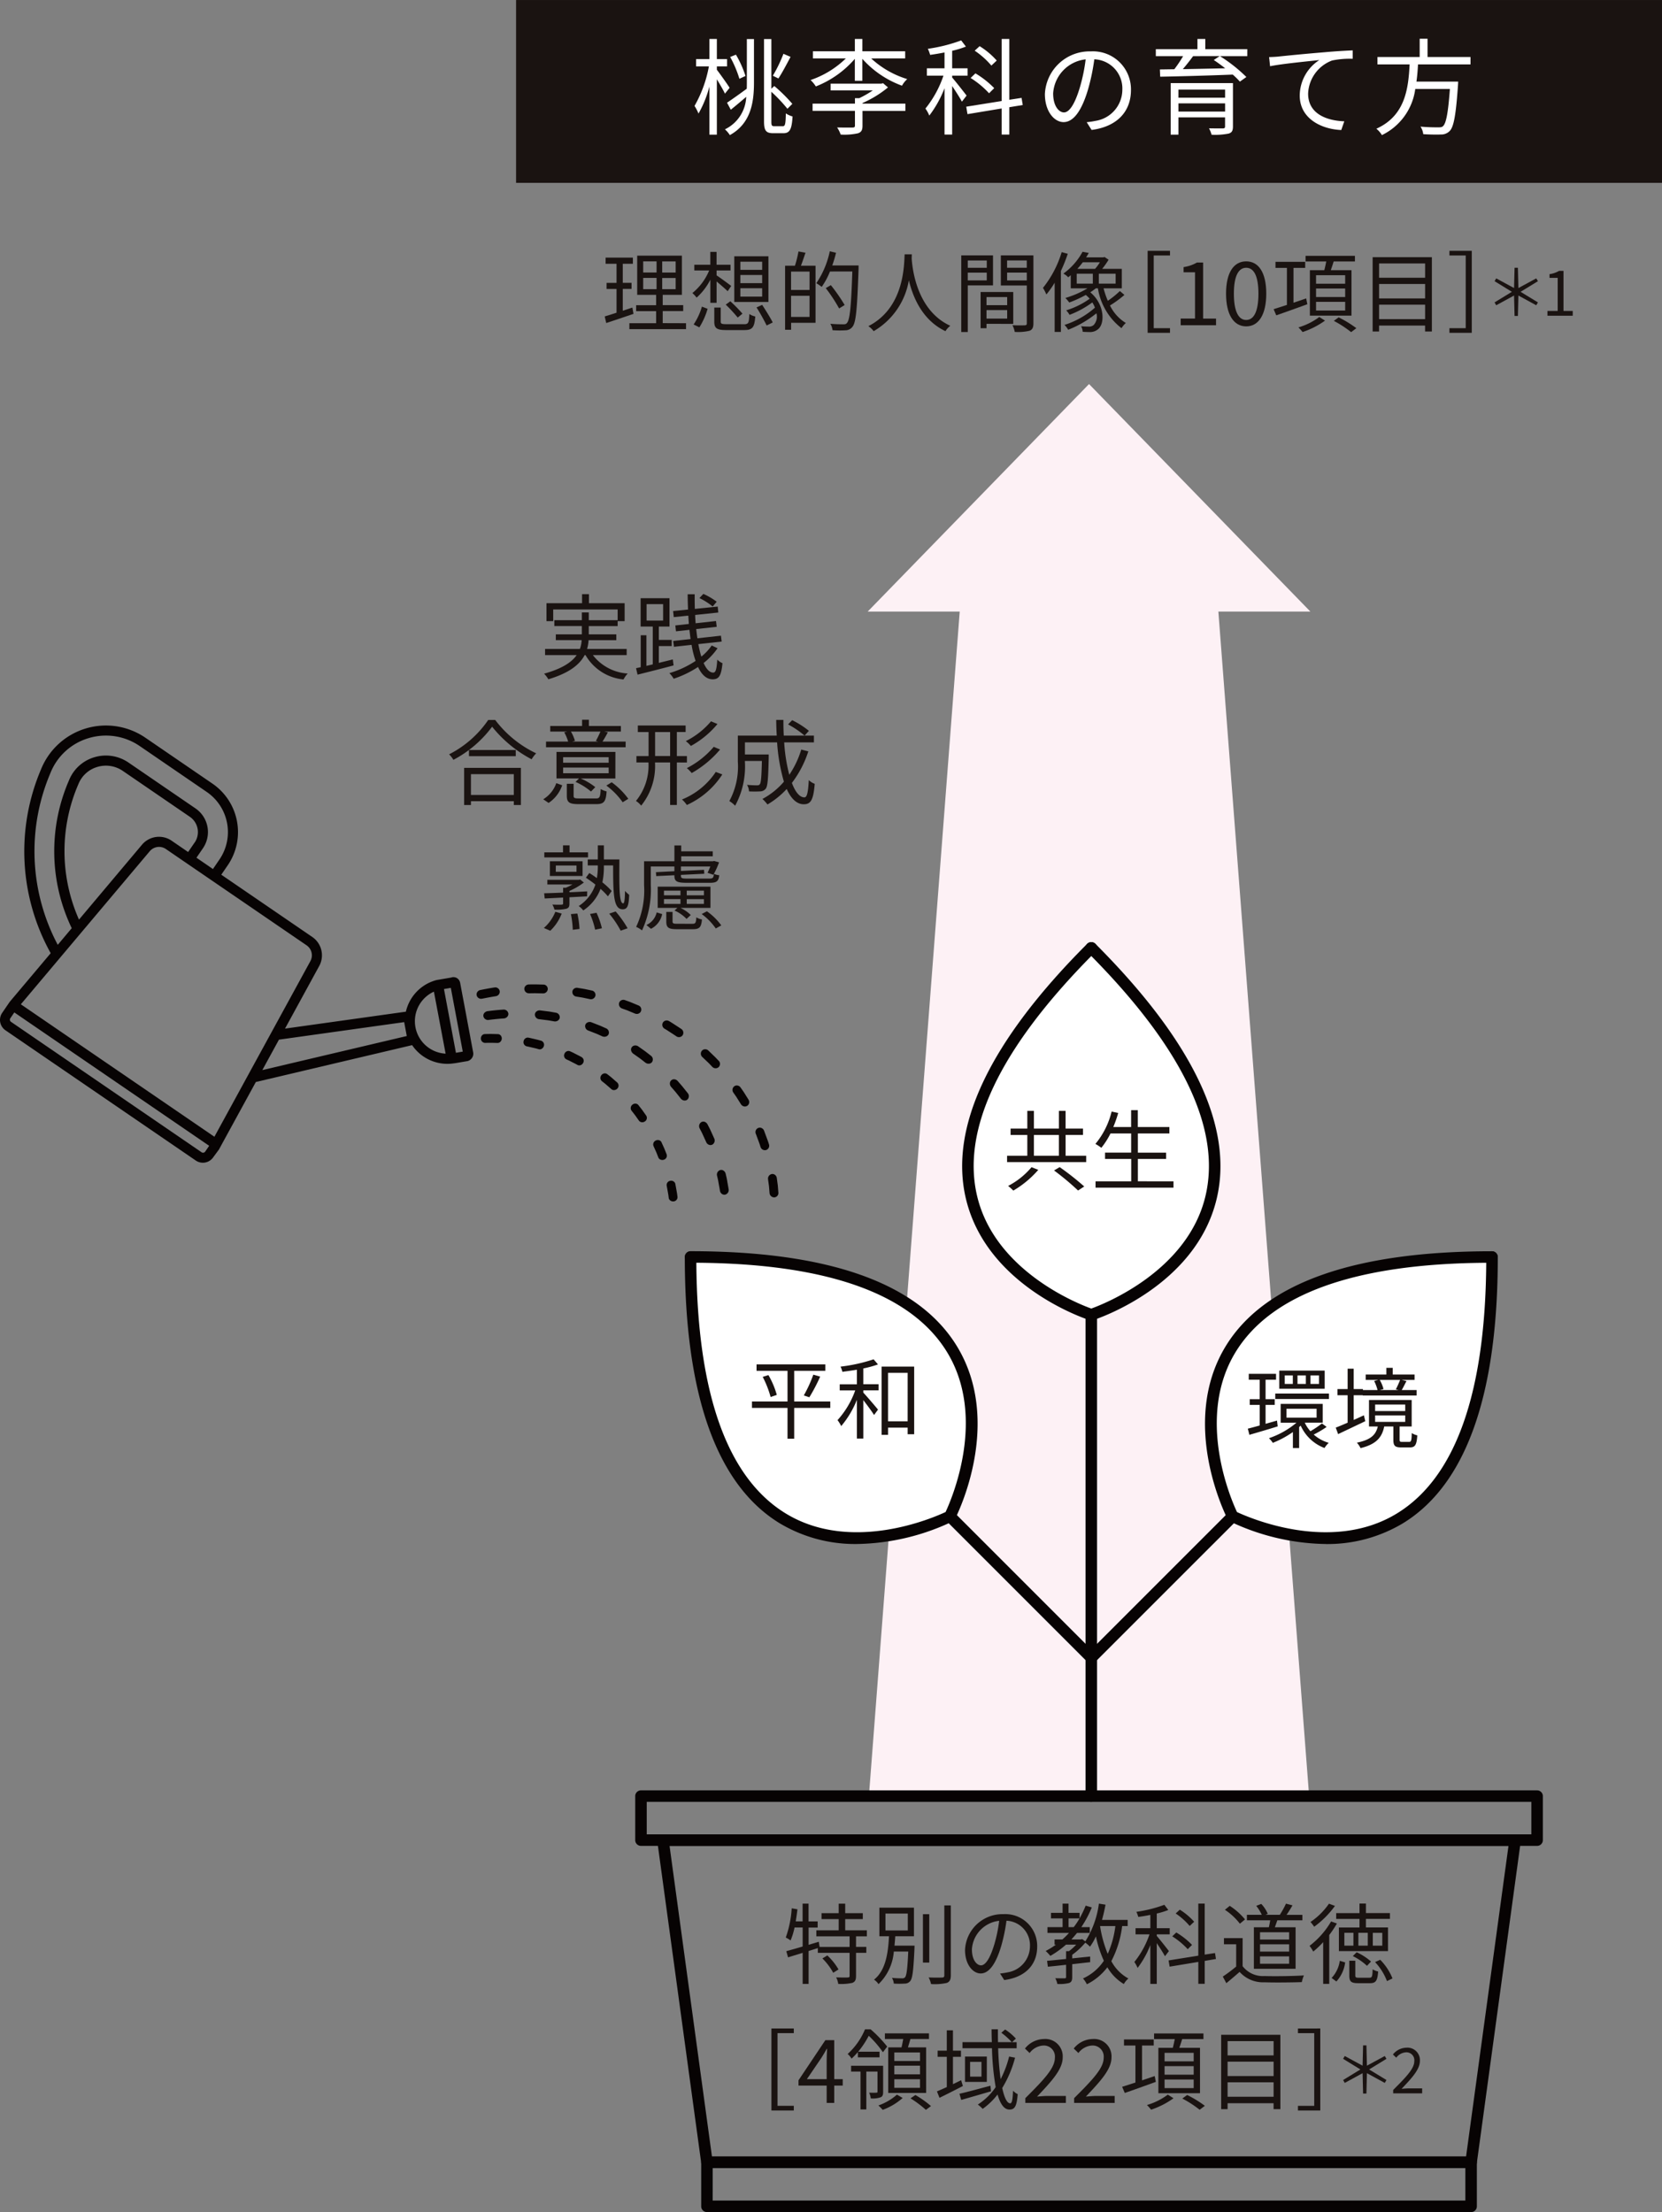 <svg xmlns="http://www.w3.org/2000/svg" xmlns:xlink="http://www.w3.org/1999/xlink" width="195.676" height="260.415" viewBox="0 0 195.676 260.415">
  <rect x="0" y="0" width="195.676" height="260.415" fill="#808080" stroke="none"/>
  <defs>
    <clipPath id="clip-path">
      <path id="パス_781" data-name="パス 781" d="M121.185,57.352,95.125,30.566,69.064,57.352H79.9L69.246,196.3H121L110.352,57.352Z" transform="translate(-69.064 -30.566)" fill="none"/>
    </clipPath>
    <linearGradient id="linear-gradient" x1="-1.96" y1="1.299" x2="-1.932" y2="1.299" gradientUnits="objectBoundingBox">
      <stop offset="0" stop-color="#fff"/>
      <stop offset="1" stop-color="#fdf1f5"/>
    </linearGradient>
  </defs>
  <g id="グループ_6099" data-name="グループ 6099" transform="translate(-1021.998 -653.079)">
    <rect id="長方形_501" data-name="長方形 501" width="134.916" height="21.525" transform="translate(1082.758 653.081)" fill="#1a1311"/>
    <g id="グループ_1864" data-name="グループ 1864" transform="translate(1124.155 698.291)" clip-path="url(#clip-path)">
      <rect id="長方形_502" data-name="長方形 502" width="52.121" height="165.73" fill="url(#linear-gradient)"/>
    </g>
    <path id="パス_782" data-name="パス 782" d="M58.862,9.542c-.173-.395-.593-1.1-.95-1.691V14.37h-.877V8.7a13.112,13.112,0,0,1-1.284,3.185,5.238,5.238,0,0,0-.47-.9,14.635,14.635,0,0,0,1.692-4.655H55.466V5.469h1.569V3.1h.877v2.37h1.2v.864h-1.2v.395c.345.445,1.3,1.779,1.5,2.124Zm2.581-6.431h.839V8.173c0,2.21-.272,4.828-2.84,6.247a3.308,3.308,0,0,0-.58-.679,4.438,4.438,0,0,0,2.507-3.827c-.618.531-1.248,1.061-1.816,1.519l-.444-.828c.58-.382,1.457-1.012,2.321-1.642.013-.271.013-.543.013-.79Zm-.877,4.679a13.227,13.227,0,0,0-1.087-2.568l.679-.271a12.387,12.387,0,0,1,1.124,2.506ZM65.7,13.37c.259,0,.308-.321.333-1.506a2.585,2.585,0,0,0,.79.358c-.084,1.469-.308,1.975-1.072,1.975h-1.2c-.839,0-1.086-.284-1.086-1.383v-9.7h.864V8.962l.345-.321a18.955,18.955,0,0,1,2.124,2.1l-.58.58a18.079,18.079,0,0,0-1.889-2v3.506c0,.457.049.544.345.544Zm.889-8.161c-.457.864-.988,1.877-1.432,2.543l-.654-.321a16.819,16.819,0,0,0,1.247-2.58Z" transform="translate(1048.486 654.564)" fill="#fff"/>
    <path id="パス_783" data-name="パス 783" d="M71.655,5.395A10.932,10.932,0,0,0,75.9,7.826a2.882,2.882,0,0,0-.618.778,11.556,11.556,0,0,1-4.667-3.161V8.025h-.887V5.443A11.7,11.7,0,0,1,65.138,8.69a3.928,3.928,0,0,0-.618-.753,11.019,11.019,0,0,0,4.149-2.543H64.792v-.84h4.939V3.1h.887V4.554h5.038v.84Zm-1.024,5.321h5.05v.852h-5.05V13.32c0,.494-.123.754-.543.889a7.368,7.368,0,0,1-2.025.148,3.8,3.8,0,0,0-.42-.839c.827.025,1.6.012,1.815.012s.284-.062.284-.222V11.567H64.755v-.852h4.988v-.642h.506a11.93,11.93,0,0,0,1.593-.913H66.879v-.8h5.974l.2-.049.58.494a12.622,12.622,0,0,1-3,1.839Z" transform="translate(1052.913 654.564)" fill="#fff"/>
    <path id="パス_784" data-name="パス 784" d="M77.954,10.483c-.207-.408-.726-1.211-1.146-1.84v5.715h-.9V8.9a13.035,13.035,0,0,1-1.791,3.222,4.124,4.124,0,0,0-.456-.827A12.56,12.56,0,0,0,75.783,7.42H73.832V6.556h2.075V4.692c-.568.111-1.149.21-1.692.284a4.113,4.113,0,0,0-.271-.716,18.773,18.773,0,0,0,3.927-.988L78.426,4a10.906,10.906,0,0,1-1.618.494V6.556h1.815V7.42H76.808v.223c.383.432,1.444,1.79,1.7,2.123Zm5.584.654v3.222h-.9V11.285l-4.025.667-.148-.877,4.173-.667V3.1h.9V10.26l1.442-.222.138.84ZM81.153,9.495a10.588,10.588,0,0,0-2.173-1.8l.568-.543a10.8,10.8,0,0,1,2.21,1.739Zm.272-3.26a9.648,9.648,0,0,0-1.964-1.753l.581-.531a9.136,9.136,0,0,1,2.013,1.692Z" transform="translate(1057.293 654.564)" fill="#fff"/>
    <path id="パス_785" data-name="パス 785" d="M88.667,13.339l-.578-.914a9.612,9.612,0,0,0,1.061-.16A3.727,3.727,0,0,0,92.285,8.6a3.436,3.436,0,0,0-3.3-3.58,24.351,24.351,0,0,1-.741,3.554c-.753,2.544-1.729,3.84-2.877,3.84-1.1,0-2.2-1.259-2.2-3.3a5.264,5.264,0,0,1,5.4-5.025A4.473,4.473,0,0,1,93.3,8.636c0,2.593-1.7,4.321-4.631,4.7m-3.259-2.062c.581,0,1.235-.827,1.865-2.914a20.327,20.327,0,0,0,.691-3.333,4.3,4.3,0,0,0-3.827,4c0,1.556.714,2.247,1.271,2.247" transform="translate(1061.852 655.04)" fill="#fff"/>
    <path id="パス_786" data-name="パス 786" d="M102.772,5.124h-3.22a18.063,18.063,0,0,1,3.109,2.457l-.763.543a9.016,9.016,0,0,0-.842-.827c-3.1.123-6.381.21-8.542.247l-.037-.852,1.7-.025a15.289,15.289,0,0,0,1.037-1.543H92V4.3h4.9V3.1h.926V4.3h4.949ZM101.081,13.4c0,.494-.123.728-.506.84a7.991,7.991,0,0,1-2.012.135,3.52,3.52,0,0,0-.3-.753c.716.012,1.43.012,1.642.012.185-.012.246-.061.246-.234V12.335H94.662V14.37h-.913V8.3h7.332Zm-6.42-3.383h5.494V9.062H94.662Zm5.494.667H94.662v.963h5.494ZM96.391,5.124c-.371.506-.8,1.049-1.21,1.531,1.518-.025,3.259-.062,4.988-.1-.445-.346-.913-.691-1.346-.975l.691-.457Z" transform="translate(1066.079 654.564)" fill="#fff"/>
    <path id="パス_787" data-name="パス 787" d="M102.115,4.737c.8-.086,3.136-.321,5.408-.506,1.345-.123,2.507-.185,3.333-.222V5a10.364,10.364,0,0,0-2.42.2,4.341,4.341,0,0,0-2.827,3.9c0,2.421,2.247,3.186,4.26,3.26l-.358,1.025c-2.284-.087-4.89-1.309-4.89-4.062a5.017,5.017,0,0,1,2.309-4.174c-1.321.148-4.47.445-5.8.729L101.016,4.8c.469-.012.865-.037,1.1-.062" transform="translate(1070.401 655)" fill="#fff"/>
    <path id="パス_788" data-name="パス 788" d="M114.456,6.107c-.037.667-.087,1.346-.185,2.025h4.912s-.012.3-.022.444c-.247,3.519-.494,4.877-.976,5.371a1.382,1.382,0,0,1-1.05.408c-.432.024-1.235.012-2.062-.037a2.062,2.062,0,0,0-.322-.889c.877.086,1.756.086,2.065.086.283,0,.456-.012.578-.135.37-.322.606-1.532.816-4.384h-4.077a7.053,7.053,0,0,1-3.926,5.431,3.052,3.052,0,0,0-.654-.751c3.407-1.531,3.766-4.729,3.915-7.569h-3.79V5.231h4.974V3.082h.926V5.231h5.06v.876Z" transform="translate(1074.492 654.556)" fill="#fff"/>
    <path id="パス_789" data-name="パス 789" d="M51.521,27.2c-1.108.373-2.29.778-3.211,1.078l-.176-.777c.383-.115.859-.26,1.389-.436v-2.8H48.351v-.714h1.172V21.3H48.236v-.725h3.213V21.3H50.258v2.248h1.035v.714H50.258v2.569l1.129-.374Zm6.186,1.1V29H51.035v-.7h3.149v-1.42H51.832v-.7h2.352V24.959H51.956V20.348h5.263v4.611H54.96V26.17h2.414v.7H54.96v1.42Zm-5.045-5.968h1.574V21.02H52.662Zm0,1.958h1.574V22.969H52.662Zm3.822-3.263H54.9v1.306h1.584Zm0,1.948H54.9v1.315h1.584Z" transform="translate(1045.062 662.829)" fill="#1a1311"/>
    <path id="パス_790" data-name="パス 790" d="M57.226,26.045V23.319a7.248,7.248,0,0,1-1.617,2.114,3.1,3.1,0,0,0-.5-.538,6.743,6.743,0,0,0,1.979-2.662h-1.75v-.672h1.884V20.046h.735v1.515H59.6v.672H57.961v.581c.395.249,1.453,1.035,1.72,1.242l-.414.62c-.269-.259-.849-.766-1.306-1.149v2.519Zm-1.967,2.547a7.564,7.564,0,0,0,.973-2.1l.673.256a8.663,8.663,0,0,1-.973,2.186Zm5.936-.031c.5,0,.58-.145.621-1.2a2.021,2.021,0,0,0,.7.29c-.1,1.294-.342,1.6-1.274,1.6H59.1c-1.118,0-1.41-.207-1.41-1V26.6h.757v1.639c0,.268.1.319.7.319Zm-1.617-2.7a17.136,17.136,0,0,1,1.43,1.46l-.559.457a17.9,17.9,0,0,0-1.41-1.522Zm4.486.083h-4.02V20.564h4.02ZM63.327,21.2H60.759v.963h2.568Zm0,1.565H60.759v.963h2.568Zm0,1.563H60.759v.984h2.568Zm0,1.957c.426.652.985,1.546,1.244,2.071l-.716.355a23.425,23.425,0,0,0-1.191-2.126Z" transform="translate(1048.405 662.685)" fill="#1a1311"/>
    <path id="パス_791" data-name="パス 791" d="M64.894,20.173c-.176.509-.362,1.078-.538,1.525h1.72v6.723H63.2v.818H62.49V21.7h1.161a13.109,13.109,0,0,0,.416-1.679Zm.476,2.217H63.194v2.165H65.37Zm0,2.849H63.194v2.488H65.37Zm5.772-3.179c-.166,4.723-.3,6.318-.716,6.826a1.029,1.029,0,0,1-.817.414,10.933,10.933,0,0,1-1.534-.01,1.8,1.8,0,0,0-.259-.756c.673.062,1.294.062,1.532.062.209,0,.322-.021.425-.155.342-.362.5-1.938.633-6.06H67.774a8.756,8.756,0,0,1-.973,1.812,5.864,5.864,0,0,0-.632-.435A10.537,10.537,0,0,0,67.754,20l.735.176a14.464,14.464,0,0,1-.445,1.492h3.1Zm-2.29,4.671a18.686,18.686,0,0,0-1.574-2.393l.6-.351a20.317,20.317,0,0,1,1.626,2.34Z" transform="translate(1051.94 662.661)" fill="#1a1311"/>
    <path id="パス_792" data-name="パス 792" d="M74.237,20.242c-.01.136-.01.3-.021.476.093,1.368.654,6.153,4.548,7.936a2.348,2.348,0,0,0-.569.633c-2.673-1.263-3.812-3.915-4.31-5.989a8.582,8.582,0,0,1-4.143,5.989,2.6,2.6,0,0,0-.623-.59c4.2-2.145,4.2-7.087,4.269-8.455Z" transform="translate(1055.117 662.778)" fill="#1a1311"/>
    <path id="パス_793" data-name="パス 793" d="M77.28,23.859V29.35h-.768V20.327h3.739v3.532Zm0-2.072h2.238v-.859H77.28Zm2.236.569H77.278v.911h2.238Zm-.031,6.029V28.9h-.694V24.636h3.844v3.75Zm0-2.2H81.92v-.954H79.485Zm2.435.578H79.485v1.006H81.92Zm3.087,1.555c0,.487-.114.747-.456.882a5.9,5.9,0,0,1-1.741.135,2.8,2.8,0,0,0-.269-.787c.632.031,1.265.019,1.451.009s.238-.062.238-.249V23.87H81.173V20.327h3.834Zm-3.1-6.536h2.319v-.859H81.909Zm2.321.569H81.911v.923H84.23Z" transform="translate(1058.659 662.819)" fill="#1a1311"/>
    <path id="パス_794" data-name="パス 794" d="M85.936,20.277a18.029,18.029,0,0,1-.808,2.021v7.18h-.735v-5.8a10.554,10.554,0,0,1-.976,1.387,5.4,5.4,0,0,0-.4-.777A12.437,12.437,0,0,0,85.22,20.08Zm6.671,4.84a12.448,12.448,0,0,1-1.7,1.241,4.908,4.908,0,0,0,1.865,2.063,2.809,2.809,0,0,0-.509.611,7.387,7.387,0,0,1-2.776-4.693h-.248a5.405,5.405,0,0,1-.652.467c1.72,1.438,1.739,3.727.9,4.361a1.438,1.438,0,0,1-.994.321c-.217,0-.509-.01-.8-.031a1.455,1.455,0,0,0-.186-.652c.333.03.643.041.839.041a.887.887,0,0,0,.633-.176,1.46,1.46,0,0,0,.331-1.389,12.62,12.62,0,0,1-3.325,1.938,2.736,2.736,0,0,0-.435-.571,9.982,9.982,0,0,0,3.584-2.029A3.019,3.019,0,0,0,88.827,26a11.069,11.069,0,0,1-2.683,1.463,2.31,2.31,0,0,0-.393-.53,9.514,9.514,0,0,0,2.766-1.368,3.734,3.734,0,0,0-.457-.444,13.884,13.884,0,0,1-1.947.889,5.656,5.656,0,0,0-.456-.537,11.072,11.072,0,0,0,2.6-1.13H86.288V22.795c-.093.084-.2.166-.3.249a1.965,1.965,0,0,0-.569-.435,7.677,7.677,0,0,0,2.257-2.569l.735.136c-.092.164-.2.34-.311.516h2.031l.135-.04.478.321a9.8,9.8,0,0,1-.757,1.077H92.3v2.29H90.152a10.145,10.145,0,0,0,.5,1.47,10.82,10.82,0,0,0,1.42-1.149ZM86.992,23.79h1.895V22.619H86.992Zm.716-2.518c-.2.259-.405.518-.643.777h2.083a4.84,4.84,0,0,0,.569-.777Zm3.864,1.346H89.593V23.79h1.979Z" transform="translate(1061.775 662.681)" fill="#1a1311"/>
    <path id="パス_795" data-name="パス 795" d="M93.979,19.963v.549H92.062v8.557h1.917v.549H91.347V19.963Z" transform="translate(1065.769 662.645)" fill="#1a1311"/>
    <path id="パス_796" data-name="パス 796" d="M93.977,27.493h1.689V22.044H94.319v-.612a4.343,4.343,0,0,0,1.575-.538h.725v6.6h1.522v.787H93.977Z" transform="translate(1067.028 663.09)" fill="#1a1311"/>
    <path id="パス_797" data-name="パス 797" d="M97.588,24.6c0-2.476.9-3.8,2.373-3.8s2.362,1.336,2.362,3.8-.89,3.853-2.362,3.853-2.373-1.377-2.373-3.853m3.813,0c0-2.165-.581-3.046-1.441-3.046s-1.45.88-1.45,3.046.58,3.1,1.45,3.1,1.441-.933,1.441-3.1" transform="translate(1068.759 663.047)" fill="#1a1311"/>
    <path id="パス_798" data-name="パス 798" d="M105.344,26.06c-1.284.466-2.642.954-3.658,1.306l-.311-.725c.435-.136.973-.312,1.565-.5V21.781h-1.346v-.714h3.5v.714h-1.379v4.1l1.492-.507Zm2.081,1.927a9.789,9.789,0,0,1-2.64,1.346,5.812,5.812,0,0,0-.488-.549,7.691,7.691,0,0,0,2.455-1.222Zm-.083-5.937c.083-.321.167-.694.229-1.025h-2.436v-.663h5.813v.663h-2.507c-.1.352-.229.714-.331,1.025h2.433V27.4h-4.9V22.05Zm2.457.592H106.37v1H109.8Zm0,1.563H106.37v1.006H109.8Zm0,1.575H106.37V26.8H109.8Zm-.768,1.824a13.168,13.168,0,0,1,2.083,1.274l-.612.466a12.767,12.767,0,0,0-2.04-1.327Z" transform="translate(1070.573 662.836)" fill="#1a1311"/>
    <path id="パス_799" data-name="パス 799" d="M116.229,20.467v8.754h-.8v-.7h-5.418v.7h-.756V20.467Zm-6.215,2.423h5.418V21.211h-5.418Zm0,2.436h5.418v-1.7h-5.418Zm5.418.735h-5.418v1.7h5.418Z" transform="translate(1074.351 662.886)" fill="#1a1311"/>
    <path id="パス_800" data-name="パス 800" d="M118,19.963v9.654h-2.631v-.549h1.917V20.511h-1.917v-.549Z" transform="translate(1077.278 662.645)" fill="#1a1311"/>
    <path id="パス_801" data-name="パス 801" d="M121.256,24.581l-2.1,1.146-.194-.339L121,24.143l-2.037-1.251.194-.331,2.1,1.139.059-2.39h.393l.059,2.39,2.1-1.139.2.331-2.043,1.251,2.043,1.245-.2.339-2.1-1.146-.059,2.4h-.393Z" transform="translate(1078.999 663.29)" fill="#1a1311"/>
    <path id="パス_802" data-name="パス 802" d="M123.17,26.275h1.206V22.381h-.961v-.438a3.076,3.076,0,0,0,1.126-.385h.518v4.716h1.089v.564H123.17Z" transform="translate(1081.017 663.409)" fill="#1a1311"/>
    <path id="パス_803" data-name="パス 803" d="M70.817,155.358V156.6H72.03v.7H70.817v2.714c0,.456-.1.685-.425.819a6.015,6.015,0,0,1-1.668.124,2.413,2.413,0,0,0-.248-.768c.633.022,1.192.022,1.368.012s.216-.043.216-.2v-2.7H66.321v-.559l-1.087.342v3.875h-.7v-3.658l-1.72.528-.207-.725c.528-.145,1.2-.331,1.927-.549v-2.238h-.953a8.336,8.336,0,0,1-.467,1.524,3.9,3.9,0,0,0-.569-.343,12.423,12.423,0,0,0,.7-3.439l.674.114c-.052.476-.126.954-.2,1.42h.809v-2.083h.7V153.6H66.3v.725H65.234v2.031l1.2-.362.095.611H70.06v-1.244H66.145v-.714h2.631v-1.316H66.757v-.7h2.019v-1.12h.768v1.12h2.071v.7H69.544v1.316h2.549v.714Zm-3.377,2.248a7.283,7.283,0,0,1,1.316,1.648l-.623.393a7.3,7.3,0,0,0-1.275-1.689Z" transform="translate(1051.965 725.675)" fill="#1a1311"/>
    <path id="パス_804" data-name="パス 804" d="M74.344,156.389s-.012.238-.012.333c-.124,2.58-.226,3.52-.506,3.843a.819.819,0,0,1-.664.29,10.076,10.076,0,0,1-1.263,0,1.565,1.565,0,0,0-.219-.673c.509.052,1,.052,1.182.052a.422.422,0,0,0,.354-.114c.186-.207.29-.994.382-3.035H71.9a5.972,5.972,0,0,1-1.8,3.832,1.97,1.97,0,0,0-.528-.528c1.41-1.12,1.658-3.232,1.762-5.108H70.2v-3.367H74.27v3.367h-2.2c-.021.362-.052.735-.093,1.108ZM70.916,154.6h2.63v-1.989h-2.63Zm5.158,3.781h-.746v-5.7h.746Zm2.538-6.733v8.234c0,.519-.145.757-.464.892a6.624,6.624,0,0,1-1.865.135,3.156,3.156,0,0,0-.281-.778c.726.033,1.379.022,1.575.012s.269-.064.269-.26v-8.234Z" transform="translate(1055.332 725.741)" fill="#1a1311"/>
    <path id="パス_805" data-name="パス 805" d="M81.424,160.1l-.487-.766a7.844,7.844,0,0,0,.889-.135,3.13,3.13,0,0,0,2.631-3.078,2.886,2.886,0,0,0-2.766-3,20.213,20.213,0,0,1-.621,2.985c-.632,2.133-1.45,3.222-2.414,3.222-.923,0-1.845-1.056-1.845-2.766a4.415,4.415,0,0,1,4.528-4.216,3.754,3.754,0,0,1,3.969,3.812c0,2.176-1.43,3.625-3.884,3.946m-2.736-1.729c.487,0,1.035-.7,1.565-2.445a17.088,17.088,0,0,0,.58-2.8,3.612,3.612,0,0,0-3.211,3.356c0,1.3.6,1.886,1.066,1.886" transform="translate(1058.804 726.074)" fill="#1a1311"/>
    <path id="パス_806" data-name="パス 806" d="M92.236,154.147a12.126,12.126,0,0,1-1.275,4.134,5.011,5.011,0,0,0,2.01,2.04,2.367,2.367,0,0,0-.538.652A5.535,5.535,0,0,1,90.495,159a6.883,6.883,0,0,1-2.414,2,3.189,3.189,0,0,0-.456-.685,5.819,5.819,0,0,0,2.455-2.081,13.427,13.427,0,0,1-.933-2.871,6.734,6.734,0,0,1-.7,1.213,4.316,4.316,0,0,0-.549-.476,8.312,8.312,0,0,1-1.544,1.429v.424c.7-.071,1.408-.143,2.114-.217v.663l-2.114.238v1.513c0,.393-.081.59-.362.7a4.613,4.613,0,0,1-1.387.115,2.169,2.169,0,0,0-.248-.674c.516.01.963.01,1.1.01s.176-.041.176-.155v-1.439c-.8.093-1.532.166-2.145.228l-.093-.694c.611-.052,1.389-.135,2.238-.219V157.1h.343a5.978,5.978,0,0,0,.849-.766H85.625a10.937,10.937,0,0,1-1.845,1.325,5.549,5.549,0,0,0-.549-.578,9.215,9.215,0,0,0,1.211-.747h-.164v-.611H85.2a9.057,9.057,0,0,0,.777-.768H83.441v-.683h1.781v-1.025H83.855v-.654h1.367v-1.087h.7v1.087H87.22v.643a10.778,10.778,0,0,0,.716-1.492l.725.209a12.711,12.711,0,0,1-1.232,2.319h.994v.683h-1.5c-.216.271-.435.519-.663.768h1.129l.135-.043.374.271a11,11,0,0,0,1.6-4.445l.778.124c-.115.611-.249,1.222-.416,1.793h3.025v.725Zm-5.7.124a8.635,8.635,0,0,0,.683-1.025H85.926v1.025Zm3.1-.114a14.371,14.371,0,0,0,.9,3.263,11.413,11.413,0,0,0,.9-3.273h-1.8Z" transform="translate(1061.88 725.675)" fill="#1a1311"/>
    <path id="パス_807" data-name="パス 807" d="M93.892,157.7c-.175-.342-.611-1.015-.963-1.544v4.8h-.756v-4.578a11,11,0,0,1-1.5,2.7,3.452,3.452,0,0,0-.383-.7,10.526,10.526,0,0,0,1.781-3.253H90.432v-.725h1.741v-1.565c-.476.095-.963.176-1.42.238a3.472,3.472,0,0,0-.226-.6,15.7,15.7,0,0,0,3.293-.828l.467.611a9.148,9.148,0,0,1-1.358.416v1.729h1.524v.725H92.929v.186c.322.362,1.213,1.5,1.43,1.782Zm4.683.549v2.7h-.754v-2.58l-3.378.559-.124-.735,3.5-.559v-6.133h.754v6.008l1.213-.186.114.7Zm-2-1.377a8.867,8.867,0,0,0-1.824-1.513l.478-.454a8.883,8.883,0,0,1,1.852,1.46Zm.228-2.735a8.1,8.1,0,0,0-1.648-1.472l.488-.445a7.67,7.67,0,0,1,1.688,1.42Z" transform="translate(1065.261 725.675)" fill="#1a1311"/>
    <path id="パス_808" data-name="パス 808" d="M99.661,158.87a3.012,3.012,0,0,0,2.58,1.161c1.129.041,3.429.01,4.64-.072a3.688,3.688,0,0,0-.248.787c-1.129.041-3.253.062-4.392.021a3.693,3.693,0,0,1-2.932-1.222c-.5.435-1.015.88-1.563,1.327l-.416-.778a17.868,17.868,0,0,0,1.575-1.18v-2.621H97.465v-.725h2.2Zm-.321-5a7.181,7.181,0,0,0-1.762-1.636l.569-.466a7.893,7.893,0,0,1,1.8,1.6Zm3.418.416c.052-.259.114-.549.155-.818h-2.745v-.643h1.751a4.915,4.915,0,0,0-.654-1.056l.592-.228a3.756,3.756,0,0,1,.766,1.17l-.269.114h1.688a10.571,10.571,0,0,0,.726-1.315l.766.2c-.217.383-.476.8-.7,1.118H106.7v.643h-2.952c-.092.278-.2.569-.29.818H105.9v4.889h-4.911v-4.889Zm2.383.59h-3.429v.859h3.429Zm0,1.42h-3.429v.859h3.429Zm0,1.419h-3.429v.871h3.429Z" transform="translate(1068.635 725.675)" fill="#1a1311"/>
    <path id="パス_809" data-name="パス 809" d="M107.455,153.846a12.07,12.07,0,0,1-.9,1.358v5.749h-.714v-4.911a10.542,10.542,0,0,1-1.17,1.109,4.8,4.8,0,0,0-.436-.672,9.866,9.866,0,0,0,2.538-2.873Zm-.229-2.069a10.989,10.989,0,0,1-2.445,2.452,4.579,4.579,0,0,0-.435-.559,8.266,8.266,0,0,0,2.176-2.155Zm-.393,8.482a3.694,3.694,0,0,0,.963-2.019l.633.186a4.085,4.085,0,0,1-1.035,2.247Zm3.284-6.951h-2.745v-.683h2.745V151.5h.756v1.12H113.7v.683h-2.828v1.006h2.6V157.1h-5.781v-2.785h2.423Zm-.714,1.636h-1.068v1.512H109.4Zm1.876,5.287c.3,0,.362-.115.383-.985a2.654,2.654,0,0,0,.652.257c-.083,1.1-.288,1.37-.953,1.37h-1.387c-.851,0-1.058-.189-1.058-.914v-1.729h.706v1.719c0,.238.062.283.425.283Zm-.28-1.4a6.931,6.931,0,0,0-1.669-1.149l.456-.447a6.823,6.823,0,0,1,1.688,1.089Zm.093-3.886h-1.108v1.512h1.108Zm.59,1.513H112.8v-1.512h-1.118Zm.87,1.658a6.621,6.621,0,0,1,1.45,2.2l-.651.311a6.8,6.8,0,0,0-1.4-2.236Z" transform="translate(1071.942 725.674)" fill="#1a1311"/>
    <path id="パス_810" data-name="パス 810" d="M64.036,161.442v.549H62.119v8.557h1.917v.549H61.4v-9.655Z" transform="translate(1051.421 730.437)" fill="#1a1311"/>
    <path id="パス_811" data-name="パス 811" d="M66.873,167.719H63.558V167.1l3.161-4.726h1.046v4.591h1v.756h-1v2.041h-.892Zm0-.756V164.8c0-.385.031-1.015.052-1.41h-.04c-.186.352-.395.673-.612,1.035l-1.729,2.54Z" transform="translate(1052.452 730.882)" fill="#1a1311"/>
    <path id="パス_812" data-name="パス 812" d="M68.674,164.185a8.946,8.946,0,0,1-.745.777,2.19,2.19,0,0,0-.457-.55,8.15,8.15,0,0,0,2.041-2.9h.664a14.78,14.78,0,0,1,1.947,2.031l-.5.664a12.633,12.633,0,0,0-1.668-1.938,10.991,10.991,0,0,1-1.243,1.876h2.507v.663H68.674Zm2.973,4.661c0,.354-.041.549-.29.664a2.824,2.824,0,0,1-1.171.133A1.927,1.927,0,0,0,70,168.97c.416.01.735.01.851,0s.133-.03.133-.133v-2.352H69.669v4.454h-.685v-4.454H67.876V165.8h3.77Zm2.3.746a7.478,7.478,0,0,1-2.35,1.4,5.993,5.993,0,0,0-.509-.519,6.573,6.573,0,0,0,2.185-1.274Zm-.135-5.955c.072-.312.145-.663.2-.985H71.854v-.663h5.19v.663H74.859c-.095.342-.2.685-.291.985h2.143V169H72.247v-5.366Zm2.174.6H72.962v1h3.025Zm0,1.553H72.962v1.016h3.025Zm0,1.6H72.962V168.4h3.025Zm-.538,1.855a12.247,12.247,0,0,1,1.834,1.3l-.6.447a12.666,12.666,0,0,0-1.813-1.358Z" transform="translate(1054.327 730.469)" fill="#1a1311"/>
    <path id="パス_813" data-name="パス 813" d="M77.632,168.183c-.942.487-1.957,1-2.754,1.389l-.3-.757c.331-.135.726-.311,1.161-.507v-3.563H74.659v-.725h1.078v-2.393h.725v2.393h.944v.725h-.944v3.222c.311-.145.642-.311.963-.466Zm3.315.621c-1.232.362-2.528.737-3.512,1.016l-.207-.725c.932-.207,2.31-.592,3.646-.944Zm2.828-3.957a13.363,13.363,0,0,1-1.512,3.574c.249,1.13.561,1.8.942,1.8.2,0,.291-.4.331-1.482a1.964,1.964,0,0,0,.549.405c-.112,1.377-.321,1.812-.973,1.812-.632,0-1.078-.663-1.4-1.771a8.228,8.228,0,0,1-1.751,1.689,4.5,4.5,0,0,0-.569-.509,7.35,7.35,0,0,0,2.1-2.052,31.406,31.406,0,0,1-.436-4.579H77.582v-.714h3.46c-.021-.5-.033-1-.033-1.512h.747c0,.518,0,1.025.01,1.512h1.626a8.369,8.369,0,0,0-1.232-1.108l.445-.383A6.4,6.4,0,0,1,83.87,162.6l-.457.425h.549v.714H81.785a33.776,33.776,0,0,0,.291,3.637,12.09,12.09,0,0,0,1-2.662ZM80.45,167.7H77.882v-2.985H80.45Zm-.632-2.361H78.481v1.741h1.337Z" transform="translate(1057.732 730.47)" fill="#1a1311"/>
    <path id="パス_814" data-name="パス 814" d="M81.625,169.244c2.228-2.217,3.48-3.544,3.48-4.755a1.3,1.3,0,0,0-1.4-1.439,2.154,2.154,0,0,0-1.574.88l-.549-.528a2.9,2.9,0,0,1,2.236-1.12,2.046,2.046,0,0,1,2.208,2.165c0,1.387-1.265,2.766-3.016,4.611.393-.031.851-.074,1.242-.074H86.4v.819H81.625Z" transform="translate(1061.09 730.839)" fill="#1a1311"/>
    <path id="パス_815" data-name="パス 815" d="M85.509,169.244c2.228-2.217,3.48-3.544,3.48-4.755a1.3,1.3,0,0,0-1.4-1.439,2.154,2.154,0,0,0-1.574.88l-.549-.528a2.9,2.9,0,0,1,2.236-1.12,2.046,2.046,0,0,1,2.208,2.165c0,1.387-1.265,2.766-3.016,4.611.393-.031.851-.074,1.243-.074h2.146v.819H85.509Z" transform="translate(1062.951 730.839)" fill="#1a1311"/>
    <path id="パス_816" data-name="パス 816" d="M93.286,167.539c-1.284.466-2.642.954-3.658,1.306l-.311-.725c.435-.136.973-.312,1.565-.5V163.26H89.536v-.714h3.5v.714H91.659v4.1l1.492-.507Zm2.081,1.927a9.79,9.79,0,0,1-2.64,1.346,5.808,5.808,0,0,0-.488-.549,7.691,7.691,0,0,0,2.455-1.222Zm-.083-5.937c.083-.321.167-.694.229-1.025H93.077v-.663H98.89v.663H96.383c-.1.352-.229.714-.331,1.025h2.433v5.346h-4.9v-5.346Zm2.457.592H94.312v1h3.429Zm0,1.563H94.312v1.006h3.429Zm0,1.575H94.312v1.016h3.429Zm-.768,1.824a13.169,13.169,0,0,1,2.083,1.274l-.612.466A12.769,12.769,0,0,0,96.4,169.5Z" transform="translate(1064.796 730.627)" fill="#1a1311"/>
    <path id="パス_817" data-name="パス 817" d="M104.171,161.946V170.7h-.8V170H97.956v.7H97.2v-8.754Zm-6.215,2.424h5.418v-1.679H97.956Zm0,2.435h5.418v-1.7H97.956Zm5.418.735H97.956v1.7h5.418Z" transform="translate(1068.572 730.678)" fill="#1a1311"/>
    <path id="パス_818" data-name="パス 818" d="M105.941,161.442V171.1h-2.63v-.549h1.917v-8.557h-1.917v-.549Z" transform="translate(1071.501 730.437)" fill="#1a1311"/>
    <path id="パス_819" data-name="パス 819" d="M109.2,166.061l-2.1,1.146-.192-.339,2.035-1.245-2.035-1.251.192-.331,2.1,1.139.059-2.39h.393l.059,2.39,2.1-1.139.2.331-2.043,1.251,2.043,1.245-.2.339-2.1-1.146-.059,2.4h-.393Z" transform="translate(1073.222 731.081)" fill="#1a1311"/>
    <path id="パス_820" data-name="パス 820" d="M110.9,167.948c1.592-1.584,2.488-2.532,2.488-3.4a.93.93,0,0,0-1-1.029,1.539,1.539,0,0,0-1.126.63l-.393-.377a2.081,2.081,0,0,1,1.6-.8,1.462,1.462,0,0,1,1.577,1.547c0,.992-.9,1.978-2.155,3.294.281-.021.608-.052.887-.052h1.534v.586H110.9Z" transform="translate(1075.124 731.17)" fill="#1a1311"/>
    <path id="パス_821" data-name="パス 821" d="M55.367,94.4v-.012l-.092-.49-.287-1.526v-.006l-.093-.507-.343-1.825-.1-.521-.277-1.481a.829.829,0,0,0-.45-.592.8.8,0,0,0-.611-.025l-1.061.182-.645.109a4.925,4.925,0,0,0-.547.176,5,5,0,0,0-3.074,3.55L33.555,93.426l4.028-7.372a2.617,2.617,0,0,0-.819-3.418L26.053,75.307l.765-1.118a6.917,6.917,0,0,0-1.8-9.6l-7.888-5.4A8.238,8.238,0,0,0,4.83,62.9,24.657,24.657,0,0,0,5.969,84.547l-4.5,5.341-.288.343-.047.058-.4.583-.464.679a1.48,1.48,0,0,0,.355,2.06l22.443,15.357a1.482,1.482,0,0,0,2.05-.414l.488-.663.177-.24.232-.427.213-.392,3.893-7.121,18.4-4.34a5.011,5.011,0,0,0,4.167,2.2,4.627,4.627,0,0,0,.584-.037l.312-.038.312-.053,1.182-.2.053-.019a.931.931,0,0,0,.438-.343.859.859,0,0,0,.141-.648ZM5.936,63.34a6.954,6.954,0,0,1,4.461-4.1,7.046,7.046,0,0,1,6.062.927l7.887,5.4a5.726,5.726,0,0,1,1.491,7.951l-.766,1.12L23.13,73.308l.766-1.12a3.374,3.374,0,0,0-.877-4.683l-7.89-5.4a4.7,4.7,0,0,0-4.046-.618,4.619,4.619,0,0,0-2.963,2.717,20.937,20.937,0,0,0,.325,17.4L6.8,83.563A23.506,23.506,0,0,1,5.936,63.34m16.979,8.177-.766,1.12L20.2,71.3a2.62,2.62,0,0,0-3.483.476L9.3,80.593a19.841,19.841,0,0,1-.071-15.945,3.433,3.433,0,0,1,2.205-2.021,3.513,3.513,0,0,1,3.028.463l7.89,5.4a2.183,2.183,0,0,1,.568,3.031M24.162,107.9a.308.308,0,0,1-.425.086L1.3,92.631A.307.307,0,0,1,1.22,92.2l.466-.679,22.94,15.7Zm5.31-9.486-.9,1.651-3.33,6.091L2.454,90.564,6.59,85.653l.814-.967,1.62-1.923.831-.987,7.774-9.231a1.429,1.429,0,0,1,1.905-.259l1.944,1.331.982.672L24.4,75.616l.982.672,10.711,7.329a1.427,1.427,0,0,1,.448,1.868l-4.454,8.146-.71,1.3Zm1.413-.105,1.958-3.584,14.743-2.063.306,1.636Zm18.028-5.05a3.822,3.822,0,0,1,2.174-4.185l1.377,7.3a3.82,3.82,0,0,1-3.551-3.114m4.766,3.012-1.408-7.505.806-.138,1.407,7.505Z" transform="translate(1021.998 680.746)" fill="#070303"/>
    <path id="パス_822" data-name="パス 822" d="M40.812,80.354q-.921.06-1.836.183a.623.623,0,0,0-.388.21.493.493,0,0,0-.111.391.554.554,0,0,0,.639.43c.584-.078,1.173-.138,1.762-.176a.588.588,0,0,0,.389-.175.5.5,0,0,0,.152-.374.548.548,0,0,0-.608-.49" transform="translate(1040.433 691.581)" fill="#070303"/>
    <path id="パス_823" data-name="パス 823" d="M45.027,80.685l-.454-.08c-.151-.028-.3-.055-.456-.071l-.916-.115a.578.578,0,0,0-.426.115.486.486,0,0,0-.2.352.554.554,0,0,0,.519.568l.877.111c.146.015.293.04.438.067l.435.077a.6.6,0,0,0,.422-.081A.507.507,0,0,0,45.5,81.3a.538.538,0,0,0-.473-.614" transform="translate(1042.397 691.61)" fill="#070303"/>
    <path id="パス_824" data-name="パス 824" d="M49.025,83.051a.508.508,0,0,0,.309-.259.539.539,0,0,0-.309-.713l-.42-.188c-.141-.065-.281-.126-.426-.179l-.859-.336a.585.585,0,0,0-.442.009.487.487,0,0,0-.281.293.55.55,0,0,0,.365.674l.824.322c.139.05.274.109.408.172l.4.18a.589.589,0,0,0,.427.024" transform="translate(1044.313 692.053)" fill="#070303"/>
    <path id="パス_825" data-name="パス 825" d="M52.56,84.41c-.244-.188-.484-.38-.731-.564l-.754-.531a.573.573,0,0,0-.429-.1.485.485,0,0,0-.4.614.642.642,0,0,0,.247.349l.723.509c.237.176.467.361.7.541a.609.609,0,0,0,.408.127.488.488,0,0,0,.362-.173.539.539,0,0,0-.124-.769" transform="translate(1046.064 692.947)" fill="#070303"/>
    <path id="パス_826" data-name="パス 826" d="M54.848,86.809c-.194-.24-.4-.464-.6-.7a.6.6,0,0,0-.386-.209.485.485,0,0,0-.541.5.594.594,0,0,0,.151.4c.192.225.392.441.578.67l.55.692a.619.619,0,0,0,.359.228.5.5,0,0,0,.395-.081.547.547,0,0,0,.071-.778Z" transform="translate(1047.546 694.239)" fill="#070303"/>
    <path id="パス_827" data-name="パス 827" d="M57.05,90.424c-.123-.283-.271-.553-.411-.827a.612.612,0,0,0-.325-.3.471.471,0,0,0-.4.025.562.562,0,0,0-.2.75c.133.262.277.521.393.791l.367.8a.576.576,0,0,0,.288.312.5.5,0,0,0,.4.018.556.556,0,0,0,.266-.738Z" transform="translate(1048.663 695.854)" fill="#070303"/>
    <path id="パス_828" data-name="パス 828" d="M58.285,94.474c-.028-.151-.052-.3-.086-.454l-.105-.45a.6.6,0,0,0-.243-.367.475.475,0,0,0-.395-.077.559.559,0,0,0-.376.677l.1.43c.033.143.053.29.081.433.05.291.108.58.154.871a.574.574,0,0,0,.2.374.5.5,0,0,0,.385.118.553.553,0,0,0,.441-.648c-.047-.3-.107-.606-.16-.91" transform="translate(1049.342 697.695)" fill="#070303"/>
    <path id="パス_829" data-name="パス 829" d="M40.273,82.31l-.768-.019q-.384,0-.768.013a.453.453,0,0,0-.337.167.527.527,0,0,0-.123.373.509.509,0,0,0,.5.5c.243-.009.488-.012.732-.013l.732.019a.45.45,0,0,0,.336-.145.551.551,0,0,0,.037-.734.458.458,0,0,0-.337-.161" transform="translate(1040.339 692.51)" fill="#070303"/>
    <path id="パス_830" data-name="パス 830" d="M43.744,82.947l-.37-.1L43,82.756c-.25-.055-.5-.118-.75-.169a.469.469,0,0,0-.367.09.529.529,0,0,0-.206.336.5.5,0,0,0,.368.595c.238.047.475.108.713.161l.356.081.354.1a.438.438,0,0,0,.358-.056.547.547,0,0,0,.238-.315.5.5,0,0,0-.321-.632" transform="translate(1041.964 692.648)" fill="#070303"/>
    <path id="パス_831" data-name="パス 831" d="M46.973,84.375c-.222-.127-.454-.237-.68-.355l-.343-.176c-.114-.056-.232-.107-.349-.16a.462.462,0,0,0-.376,0,.517.517,0,0,0-.277.277.5.5,0,0,0,.216.669c.111.052.223.1.333.152l.325.167c.216.114.438.217.649.339a.434.434,0,0,0,.361.031.55.55,0,0,0,.3-.249.5.5,0,0,0-.163-.694" transform="translate(1043.513 693.158)" fill="#070303"/>
    <path id="パス_832" data-name="パス 832" d="M49.2,86.01c-.191-.172-.395-.325-.6-.484a.459.459,0,0,0-.364-.092.517.517,0,0,0-.333.206.509.509,0,0,0,.053.7c.191.152.388.3.568.462l.553.479a.446.446,0,0,0,.345.114.544.544,0,0,0,.352-.17.5.5,0,0,0,0-.714Z" transform="translate(1044.9 694.013)" fill="#070303"/>
    <path id="パス_833" data-name="パス 833" d="M51.579,88.617c-.149-.207-.314-.4-.47-.608a.455.455,0,0,0-.331-.173.527.527,0,0,0-.374.124.512.512,0,0,0-.108.7c.148.194.3.38.448.578l.423.6a.483.483,0,0,0,.312.186.537.537,0,0,0,.382-.084.493.493,0,0,0,.164-.692Z" transform="translate(1046.053 695.166)" fill="#070303"/>
    <path id="パス_834" data-name="パス 834" d="M53.572,92.413c-.095-.238-.185-.478-.285-.713L52.97,91a.433.433,0,0,0-.284-.244.532.532,0,0,0-.393.035.511.511,0,0,0-.265.651l.3.667c.1.223.18.453.272.679a.443.443,0,0,0,.265.253.545.545,0,0,0,.391.006.488.488,0,0,0,.315-.633" transform="translate(1046.91 696.555)" fill="#070303"/>
    <path id="パス_835" data-name="パス 835" d="M54.29,95.478l-.067-.379-.136-.756a.476.476,0,0,0-.228-.3.523.523,0,0,0-.389-.056.5.5,0,0,0-.4.569l.13.72.064.361.046.362a.44.44,0,0,0,.194.308.551.551,0,0,0,.382.1.5.5,0,0,0,.456-.543Z" transform="translate(1047.421 698.105)" fill="#070303"/>
    <path id="パス_836" data-name="パス 836" d="M38.577,79.919c.541-.109,1.084-.214,1.63-.3a.524.524,0,0,0,.346-.207.512.512,0,0,0,.105-.385.523.523,0,0,0-.609-.436c-.565.084-1.127.192-1.686.306a.554.554,0,0,0-.343.232.5.5,0,0,0-.074.393.53.53,0,0,0,.632.392" transform="translate(1040.174 690.735)" fill="#070303"/>
    <path id="パス_837" data-name="パス 837" d="M42.284,79.394c.277,0,.553-.01.828-.006l.83.019a.541.541,0,0,0,.379-.145.528.528,0,0,0,.173-.362.516.516,0,0,0-.521-.533l-.856-.021c-.285,0-.572,0-.858.007a.551.551,0,0,0-.379.166.5.5,0,0,0-.145.373.53.53,0,0,0,.549.5" transform="translate(1041.996 690.62)" fill="#070303"/>
    <path id="パス_838" data-name="パス 838" d="M46.007,79.649c.272.046.546.086.816.136l.811.172a.542.542,0,0,0,.4-.072.526.526,0,0,0,.237-.322.517.517,0,0,0-.414-.621l-.839-.177c-.281-.052-.564-.093-.845-.141a.537.537,0,0,0-.4.089.493.493,0,0,0-.21.337.54.54,0,0,0,.447.6" transform="translate(1043.826 690.748)" fill="#070303"/>
    <path id="パス_839" data-name="パス 839" d="M51.562,81.2a.5.5,0,0,0,.291-.268.519.519,0,0,0-.285-.694l-.793-.328c-.262-.115-.535-.2-.8-.3a.544.544,0,0,0-.413.015.5.5,0,0,0-.269.293.537.537,0,0,0,.327.672c.259.1.524.177.777.29l.765.317a.56.56,0,0,0,.4.006" transform="translate(1045.603 691.207)" fill="#070303"/>
    <path id="パス_840" data-name="パス 840" d="M52.98,82.187c.241.135.469.29.7.439s.464.3.692.454a.517.517,0,0,0,.389.092.509.509,0,0,0,.34-.207.534.534,0,0,0-.141-.743c-.237-.16-.478-.314-.717-.47s-.478-.315-.726-.456a.556.556,0,0,0-.41-.064.5.5,0,0,0-.322.237.529.529,0,0,0,.194.717" transform="translate(1047.258 691.996)" fill="#070303"/>
    <path id="パス_841" data-name="パス 841" d="M57.884,84.864c-.2-.209-.391-.419-.6-.612l-.62-.6a.52.52,0,0,0-.389-.143.5.5,0,0,0-.364.169.532.532,0,0,0,.047.74l.6.572c.2.186.389.389.578.59a.536.536,0,0,0,.745.03.523.523,0,0,0,.007-.748" transform="translate(1048.727 693.095)" fill="#070303"/>
    <path id="パス_842" data-name="パス 842" d="M60.192,88.064l-.457-.728-.115-.183-.123-.176-.247-.352a.541.541,0,0,0-.345-.226.493.493,0,0,0-.389.086.537.537,0,0,0-.118.737l.237.339.118.169.109.175.439.7a.543.543,0,0,0,.143.152.534.534,0,0,0,.179.089.505.505,0,0,0,.393-.047.513.513,0,0,0,.241-.322.58.58,0,0,0,.012-.209.564.564,0,0,0-.078-.2" transform="translate(1049.935 694.474)" fill="#070303"/>
    <path id="パス_843" data-name="パス 843" d="M61.72,91.708c-.044-.136-.081-.275-.132-.41l-.148-.4c-.1-.269-.2-.54-.3-.808a.564.564,0,0,0-.294-.3.5.5,0,0,0-.4,0,.523.523,0,0,0-.271.686c.1.256.192.515.288.772l.143.388c.047.129.083.262.126.392a.535.535,0,0,0,.654.354.528.528,0,0,0,.336-.673" transform="translate(1050.81 696.083)" fill="#070303"/>
    <path id="パス_844" data-name="パス 844" d="M62.281,94.753l-.117-.853a.539.539,0,0,0-.206-.358.486.486,0,0,0-.386-.1.547.547,0,0,0-.438.608l.112.816.068.822a.55.55,0,0,0,.559.5.515.515,0,0,0,.478-.574Z" transform="translate(1051.289 697.851)" fill="#070303"/>
    <path id="パス_845" data-name="パス 845" d="M49.05,54.466a5.611,5.611,0,0,0,4.1,2.165,3.09,3.09,0,0,0-.494.7,5.791,5.791,0,0,1-4.474-2.868h-.1c-.572,1.087-1.772,2.1-4.276,2.847a3.257,3.257,0,0,0-.5-.66c2.143-.595,3.265-1.364,3.837-2.188H43.421v-.725h4.1a3.436,3.436,0,0,0,.207-1.034H44.686v-.682h3.066v-.979H44.512v-.691h3.241v-.913h.814v.913h3.4V49.091H44.378v1.374h-.791V48.354h4.189V47.288h.812v1.066h4.2v2.111h-.822v.581h-3.4v.979h3.242v.682H48.544a4.774,4.774,0,0,1-.176,1.034h4.661v.725Z" transform="translate(1042.751 675.737)" fill="#1a1311"/>
    <path id="パス_846" data-name="パス 846" d="M55.046,55.685c-1.507.407-3.088.8-4.242,1.089l-.177-.759.55-.121V52.135h.672v3.606l.746-.177V51.113H51.166V47.772h3.4v3.341H53.309v1.571h1.516v.726H53.309v1.978l1.648-.405Zm-3.177-5.276h1.945V48.474H51.868Zm8.354,3.254A7.879,7.879,0,0,1,58.584,55.4c.32.725.7,1.133,1.133,1.133.285,0,.405-.4.472-1.528a1.869,1.869,0,0,0,.615.417c-.142,1.461-.405,1.9-1.154,1.9-.725,0-1.3-.538-1.725-1.453a12.015,12.015,0,0,1-2.868,1.386,3.2,3.2,0,0,0-.506-.66,11.4,11.4,0,0,0,3.088-1.439,10.945,10.945,0,0,1-.473-1.89l-2.078.229L55,52.805l2.044-.219c-.044-.354-.087-.716-.132-1.089l-1.583.176-.077-.692,1.593-.176c-.021-.318-.044-.649-.065-.978L55.066,50l-.075-.716,1.757-.176c-.022-.581-.043-1.186-.043-1.8h.824c0,.595,0,1.166.022,1.726l2.692-.274.067.7-2.725.287c.009.328.033.658.055.978l2.4-.265.086.682-2.417.265c.044.373.087.737.142,1.087l2.77-.308.089.692-2.75.3a13.018,13.018,0,0,0,.354,1.472,6.139,6.139,0,0,0,1.22-1.308ZM59.65,48.75a7.95,7.95,0,0,0-1.561-.99l.461-.494a7.777,7.777,0,0,1,1.571.923Z" transform="translate(1046.256 675.728)" fill="#1a1311"/>
    <path id="パス_847" data-name="パス 847" d="M41.176,57.3A13.056,13.056,0,0,0,46,61.228a3.661,3.661,0,0,0-.538.7,14.72,14.72,0,0,1-4.65-3.835,13.493,13.493,0,0,1-4.56,3.9,3.006,3.006,0,0,0-.506-.648A12.342,12.342,0,0,0,40.352,57.3Zm-3.659,5.639H44.2v4.374h-.834v-.451H38.318v.451h-.8Zm6.078-1.376H38.086v-.725h5.508Zm-5.276,4.562h5.045V63.678H38.318Z" transform="translate(1039.126 680.537)" fill="#1a1311"/>
    <path id="パス_848" data-name="パス 848" d="M43.239,66.647a3.637,3.637,0,0,0,1.538-1.9l.694.253a4.09,4.09,0,0,1-1.6,2.078Zm9.7-6.122H43.567v-.67h2.606a5.318,5.318,0,0,0-.461-1.09l.374-.086H44.063v-.66h3.75v-.738h.8v.738h3.769v.66H50.428l.417.086c-.209.4-.429.782-.627,1.09h2.726Zm-1.208,3.67h-4.09a7.415,7.415,0,0,1,1.726,1.024l-.506.516A7.531,7.531,0,0,0,47.042,64.6l.417-.408H44.8V61.074h6.936Zm-.791-2.5H45.581v.648h5.363Zm0,1.219H45.581v.67h5.363Zm-1.528,3.639c.473,0,.538-.132.593-1.111a2.53,2.53,0,0,0,.694.277c-.077,1.219-.33,1.5-1.21,1.5H47.416c-1.1,0-1.4-.2-1.4-.99V64.822h.8v1.407c0,.265.087.32.658.32ZM46.5,58.679a4.7,4.7,0,0,1,.472,1.087l-.318.089h3.056l-.275-.077a11.823,11.823,0,0,0,.538-1.1ZM51.3,64.646a8.887,8.887,0,0,1,1.955,1.945L52.593,67a8.49,8.49,0,0,0-1.924-1.967Z" transform="translate(1042.717 680.526)" fill="#1a1311"/>
    <path id="パス_849" data-name="パス 849" d="M55.435,62.254v5h-.793v-5H52.862a7.413,7.413,0,0,1-1.627,5.079,2.624,2.624,0,0,0-.615-.55,6.588,6.588,0,0,0,1.473-4.529H50.675V61.5h1.43V58.671H50.84V57.9h5.628v.769H55.435V61.5h1.186v.757Zm-.793-3.583H52.873v2.824h1.769Zm6.146,4.989a9.745,9.745,0,0,1-4.179,3.6,3.384,3.384,0,0,0-.569-.648,8.689,8.689,0,0,0,3.977-3.244Zm-.572-5.934a10.873,10.873,0,0,1-3.131,2.583,3.831,3.831,0,0,0-.595-.571,9.307,9.307,0,0,0,2.967-2.33Zm.308,3A12.211,12.211,0,0,1,57.182,63.5a3.925,3.925,0,0,0-.572-.581,10.287,10.287,0,0,0,3.167-2.507Z" transform="translate(1046.253 680.587)" fill="#1a1311"/>
    <path id="パス_850" data-name="パス 850" d="M67.352,61a12.455,12.455,0,0,1-1.935,3.716c.407,1.077.913,1.7,1.473,1.7.308,0,.439-.571.516-2.034a1.927,1.927,0,0,0,.7.439c-.155,1.868-.451,2.407-1.287,2.407s-1.506-.67-2.012-1.8a9.866,9.866,0,0,1-2.265,1.825,4.435,4.435,0,0,0-.593-.649,8.759,8.759,0,0,0,2.528-2.034,21.6,21.6,0,0,1-.8-4.627H59.889v1.427h2.8v.354c-.055,2.461-.121,3.386-.352,3.671a.853.853,0,0,1-.66.318,12.557,12.557,0,0,1-1.308,0,1.691,1.691,0,0,0-.231-.769c.506.044.978.055,1.164.055.155,0,.265-.022.331-.121.152-.164.207-.858.253-2.747h-2v.087A9.656,9.656,0,0,1,58.735,67.4a3.21,3.21,0,0,0-.682-.549,8.538,8.538,0,0,0,1-4.639V59.143h4.584c-.044-.606-.055-1.222-.067-1.847h.848c0,.638.01,1.253.043,1.847h3.55v.8h-3.5a19.76,19.76,0,0,0,.6,3.815,10.879,10.879,0,0,0,1.408-2.969Zm-1.9-3.671a10.384,10.384,0,0,1,1.967,1.254l-.506.561a11.05,11.05,0,0,0-1.945-1.319Z" transform="translate(1049.814 680.533)" fill="#1a1311"/>
    <path id="パス_851" data-name="パス 851" d="M43.289,77.008A4.988,4.988,0,0,0,44.641,75.1l.748.21a5.511,5.511,0,0,1-1.342,2.022Zm5.09-3.725c-.692.033-1.4.077-2.078.109v.725c0,.374-.075.528-.362.627a4.942,4.942,0,0,1-1.407.1,2.122,2.122,0,0,0-.241-.593c.527.022.945.022,1.087.01s.176-.033.176-.152v-.682l-2.164.109-.067-.615c.615-.012,1.384-.044,2.231-.077v-.572h.318a7.65,7.65,0,0,0,.782-.383H43.7v-.552h3.714l.154-.033.429.352a7.96,7.96,0,0,1-1.694.99V72.8c.682-.022,1.386-.067,2.089-.1ZM48.49,68.7H43.344v-.593h2.2v-.825h.769v.825H48.49ZM44,69.151h3.847v1.737H44Zm.691,1.243h2.441v-.737H44.7Zm2.54,4.912a9.941,9.941,0,0,1,.253,1.815l-.791.1a10.972,10.972,0,0,0-.22-1.846ZM50.356,69.7a8.9,8.9,0,0,1-.176,1.936,8.359,8.359,0,0,1,1.09,1.021l-.441.627a7.046,7.046,0,0,0-.868-.88,5.291,5.291,0,0,1-2.034,2.54,2.411,2.411,0,0,0-.537-.518A4.845,4.845,0,0,0,49.358,71.9c-.374-.3-.759-.571-1.121-.812l.405-.55c.287.176.595.385.89.6a8.237,8.237,0,0,0,.111-1.441v-.055H48.456v-.7h1.188v-1.66h.713v1.66h1.825c-.022,3.331-.034,5.168.451,5.168.154,0,.2-.661.209-1.463a4.61,4.61,0,0,0,.494.462c-.055,1.285-.2,1.7-.768,1.7-1.078,0-1.123-1.726-1.123-5.167H50.356Zm-.867,5.519a9.542,9.542,0,0,1,.636,1.824l-.8.164a9.4,9.4,0,0,0-.6-1.846Zm2.253-.154a12.456,12.456,0,0,1,1.407,1.978l-.814.285a11.5,11.5,0,0,0-1.352-2.01Z" transform="translate(1042.74 685.317)" fill="#1a1311"/>
    <path id="パス_852" data-name="パス 852" d="M52.359,71.948a11.463,11.463,0,0,1-1.032,5.341,3.361,3.361,0,0,0-.692-.417,10.056,10.056,0,0,0,.933-4.924v-2.8H55.14V67.289h.8v.691h3.716v.583H55.943v.584h3.736l.132-.034.584.164a8.854,8.854,0,0,1-.67,1.463l-.682-.232c.1-.2.219-.472.328-.745H55.91v.527l2.716-.132.031.462-2.747.133v.12c0,.263.1.318.78.318h2.518c.451,0,.538-.075.583-.559a1.971,1.971,0,0,0,.626.164c-.075.714-.308.89-1.111.89H56.657c-1.176,0-1.518-.132-1.518-.824v-.067l-2.142.1-.034-.462,2.176-.111v-.559H52.359Zm-.515,4.705a2.15,2.15,0,0,0,1.208-1.484l.648.2A2.5,2.5,0,0,1,52.381,77.1Zm7.539-2.013H55.854a4.242,4.242,0,0,1,1.21.837l-.494.46a4.467,4.467,0,0,0-1.419-.988l.34-.309H53.172v-2.5h6.211Zm-5.474-1.484h1.945v-.549H53.909Zm0,1.012h1.945v-.561H53.909ZM57.25,76.51c.364,0,.429-.087.473-.759a2.02,2.02,0,0,0,.658.253c-.075.913-.3,1.143-1.044,1.143h-1.9c-1,0-1.253-.186-1.253-.911V75.115h.737v1.109c0,.243.087.285.583.285Zm1.364-3.9H56.592v.549h2.022Zm0,1H56.592v.561h2.022Zm.351,1.429a7.187,7.187,0,0,1,1.694,1.66l-.649.364a7.07,7.07,0,0,0-1.66-1.7Z" transform="translate(1046.26 685.321)" fill="#1a1311"/>
    <path id="パス_853" data-name="パス 853" d="M156.744,149.029H51.238a.677.677,0,0,1-.677-.677v-5.183a.677.677,0,0,1,.677-.677H156.744a.677.677,0,0,1,.677.677v5.183a.677.677,0,0,1-.677.677M51.916,147.673H156.067v-3.827H51.916Z" transform="translate(1046.225 721.355)" fill="#070303"/>
    <path id="パス_854" data-name="パス 854" d="M148.137,185.279H58.167a.676.676,0,0,1-.672-.586l-5.179-37.929a.676.676,0,0,1,.672-.769H153.316a.672.672,0,0,1,.51.232.683.683,0,0,1,.161.537l-5.179,37.929a.678.678,0,0,1-.672.586m-89.378-1.356h88.785l4.994-36.571H53.765Z" transform="translate(1047.063 723.034)" fill="#070303"/>
    <path id="パス_855" data-name="パス 855" d="M146.46,178.174H56.489a.677.677,0,0,1-.677-.677v-5.183a.677.677,0,0,1,.677-.677h89.97a.677.677,0,0,1,.677.677V177.5a.677.677,0,0,1-.677.677m-89.293-1.356h88.615v-3.825H57.167Z" transform="translate(1048.741 735.32)" fill="#070303"/>
    <path id="パス_856" data-name="パス 856" d="M87.083,176.2a.679.679,0,0,1-.679-.677V75.659a.679.679,0,1,1,1.358,0v99.86a.679.679,0,0,1-.679.677" transform="translate(1063.399 689.007)" fill="#070303"/>
    <path id="パス_857" data-name="パス 857" d="M102.366,148.117a.68.68,0,0,1-.479-.2L54.707,100.739a.679.679,0,0,1,.96-.96l47.178,47.179a.678.678,0,0,1-.479,1.158" transform="translate(1048.117 700.795)" fill="#070303"/>
    <path id="パス_858" data-name="パス 858" d="M87.083,148.117a.678.678,0,0,1-.479-1.158l47.179-47.179a.679.679,0,0,1,.96.96L87.562,147.918a.68.68,0,0,1-.479.2" transform="translate(1063.399 700.795)" fill="#070303"/>
    <path id="パス_859" data-name="パス 859" d="M91.568,118.619s-32.678-10.5,0-43.18c32.678,32.676,0,43.18,0,43.18" transform="translate(1058.915 689.227)" fill="#fff"/>
    <path id="パス_860" data-name="パス 860" d="M91.788,119.513a.72.72,0,0,1-.209-.031c-.491-.158-12.061-3.986-14.539-14.234C75,96.8,79.8,86.685,91.309,75.175a.7.7,0,0,1,.958,0c11.509,11.509,16.311,21.627,14.269,30.073C104.06,115.5,92.488,119.324,92,119.482a.72.72,0,0,1-.209.031m0-42.9C80.982,87.566,76.464,97.091,78.359,104.93c2.126,8.794,11.876,12.629,13.429,13.188,1.552-.561,11.313-4.411,13.431-13.2,1.89-7.838-2.628-17.359-13.431-28.3" transform="translate(1058.694 689.01)" fill="#070303"/>
    <path id="パス_861" data-name="パス 861" d="M85.5,130.573S54.967,146.252,54.967,100.04c46.212,0,30.533,30.533,30.533,30.533" transform="translate(1048.336 701.015)" fill="#fff"/>
    <path id="パス_862" data-name="パス 862" d="M74.812,134.051a17.287,17.287,0,0,1-9.128-2.438c-7.417-4.528-11.177-15.077-11.177-31.354a.679.679,0,0,1,.679-.679c16.277,0,26.826,3.76,31.354,11.177,5.5,9,.018,19.886-.217,20.344a.674.674,0,0,1-.294.294,27.016,27.016,0,0,1-11.216,2.655M55.867,100.94c.1,15.377,3.637,25.306,10.517,29.511,7.715,4.717,17.333.535,18.827-.166.7-1.5,4.883-11.117.169-18.83-4.207-6.878-14.133-10.415-29.512-10.515M85.72,130.793h0Z" transform="translate(1048.116 700.795)" fill="#070303"/>
    <path id="パス_863" data-name="パス 863" d="M98.947,130.573s30.533,15.679,30.533-30.533c-46.212,0-30.533,30.533-30.533,30.533" transform="translate(1068.182 701.015)" fill="#fff"/>
    <path id="パス_864" data-name="パス 864" d="M110.079,134.051A27.024,27.024,0,0,1,98.862,131.4a.671.671,0,0,1-.294-.293c-.235-.46-5.71-11.348-.216-20.346,4.528-7.415,15.077-11.175,31.354-11.175a.679.679,0,0,1,.679.677c0,16.277-3.76,26.825-11.177,31.354a17.288,17.288,0,0,1-9.129,2.438m-10.4-3.766c1.5.7,11.114,4.88,18.828.166,6.88-4.205,10.416-14.132,10.517-29.511-15.379.1-25.306,3.639-29.511,10.517-4.716,7.711-.537,17.333.166,18.828" transform="translate(1067.956 700.795)" fill="#070303"/>
    <path id="パス_865" data-name="パス 865" d="M69.074,113.717H64.825v3.625h-.787v-3.625H59.854v-.757h4.185v-3.615H60.392v-.756h8.1v.756H64.825v3.615h4.248Zm-7.282-3.865a9.927,9.927,0,0,1,.984,2.331l-.726.249a12.07,12.07,0,0,0-.932-2.373Zm4.164,2.393a15.407,15.407,0,0,0,1.118-2.445l.809.228a20.238,20.238,0,0,1-1.275,2.435Z" transform="translate(1050.678 705.11)" fill="#1a1311"/>
    <path id="パス_866" data-name="パス 866" d="M69.7,111.124h1.8v.716H69.7v.269c.395.414,1.472,1.679,1.731,2l-.466.633c-.24-.395-.818-1.171-1.265-1.751v4.528h-.756v-4.559a11.237,11.237,0,0,1-1.845,3.087,4.073,4.073,0,0,0-.435-.7,10.412,10.412,0,0,0,2.084-3.5H66.923v-.716h2.021v-1.719c-.58.093-1.16.176-1.71.248a2.688,2.688,0,0,0-.216-.611,19.443,19.443,0,0,0,3.893-.861l.519.6a12.51,12.51,0,0,1-1.731.475Zm5.989-2.081v7.967h-.768v-.778H72.612v.851h-.757v-8.039Zm-.768.735H72.61v5.708h2.31Z" transform="translate(1053.94 704.916)" fill="#1a1311"/>
    <path id="パス_867" data-name="パス 867" d="M89.472,93.7v.745H80.159V93.7h2.383V91.25H80.573V90.5h1.969V88.41h.777V90.5h2.942V88.41h.787V90.5H89.1v.747h-2.05V93.7Zm-5.636,1.657A11.833,11.833,0,0,1,80.894,97.8a6.541,6.541,0,0,0-.611-.549,9.011,9.011,0,0,0,2.756-2.207ZM83.318,93.7h2.941V91.25H83.318Zm3.035,1.336a32.362,32.362,0,0,1,2.89,2.279l-.725.476a31.1,31.1,0,0,0-2.828-2.362Z" transform="translate(1060.407 695.441)" fill="#1a1311"/>
    <path id="パス_868" data-name="パス 868" d="M96.386,96.736v.745H87.208v-.745h4.2V94.1H88.327v-.745H91.4V91.1H88.968a9.2,9.2,0,0,1-1.077,1.689,5.254,5.254,0,0,0-.7-.457A9.447,9.447,0,0,0,89.1,88.521l.775.166a14.056,14.056,0,0,1-.578,1.658h2.1V88.355h.787v1.989H95.9V91.1H92.191v2.259h3.325V94.1H92.191v2.631Z" transform="translate(1063.774 695.415)" fill="#1a1311"/>
    <path id="パス_869" data-name="パス 869" d="M102.841,115.65c-1.16.362-2.393.725-3.335.994l-.186-.725c.393-.095.88-.228,1.4-.374v-2.423H99.547v-.674h1.171v-2.29H99.433v-.694h3.213v.694h-1.234v2.29h1.077v.674h-1.077v2.228l1.346-.385Zm5.76.062a11.063,11.063,0,0,1-1.522.9,4.554,4.554,0,0,0,1.771.973,3.043,3.043,0,0,0-.5.611,5.009,5.009,0,0,1-2.8-2.63c-.062.052-.124.114-.186.164V118.2h-.735v-1.884a11.48,11.48,0,0,1-2.362,1.274,3.289,3.289,0,0,0-.456-.549,10,10,0,0,0,3.242-1.824h-1.864V113h4.951v2.216h-2.112a4.141,4.141,0,0,0,.663,1.006,12.129,12.129,0,0,0,1.356-.913Zm.271-3.284h-6.319v-.643h6.319Zm-.5-1.213h-5.346v-2.133h5.346Zm-3.751-1.563h-.953v1h.953Zm-.745,4.971h3.544v-1.047h-3.544Zm2.279-4.971h-.985v1h.985Zm1.553,0H106.7v1h1.006Z" transform="translate(1069.588 705.348)" fill="#1a1311"/>
    <path id="パス_870" data-name="パス 870" d="M109.8,115.144l-3.2,1.522-.28-.766c.395-.145.871-.352,1.4-.58v-3.232h-1.2v-.725h1.2v-2.4h.714v2.4h1.087v.114h1.72a5.183,5.183,0,0,0-.4-1.068l.487-.124h-1.481v-.632h2.433v-.787h.747v.787H115.6v.632h-1.522l.571.135c-.2.373-.385.766-.561,1.058h1.751v.642H109.5v-.031h-1.066V115c.393-.176.8-.364,1.2-.55Zm5.159,2.435c.238,0,.29-.124.311-1.037a2.028,2.028,0,0,0,.652.271c-.074,1.149-.269,1.419-.88,1.419h-1.006c-.756,0-.932-.2-.932-.913v-1.553h-1.078c-.257,1.274-.922,2.093-2.785,2.549a2.583,2.583,0,0,0-.435-.642c1.676-.342,2.236-.944,2.466-1.907h-1.037v-3.118h5.025v3.118h-1.42v1.544c0,.228.041.269.29.269Zm-4-3.627H114.5v-.768h-3.544Zm0,1.275H114.5v-.766h-3.544Zm.538-4.942a4.171,4.171,0,0,1,.447,1.078l-.425.114h2.2l-.321-.083c.155-.3.373-.778.5-1.109Z" transform="translate(1072.942 705.243)" fill="#1a1311"/>
    <rect id="長方形_503" data-name="長方形 503" width="195.675" height="260.415" transform="translate(1021.998 653.079)" fill="none"/>
  </g>
</svg>
